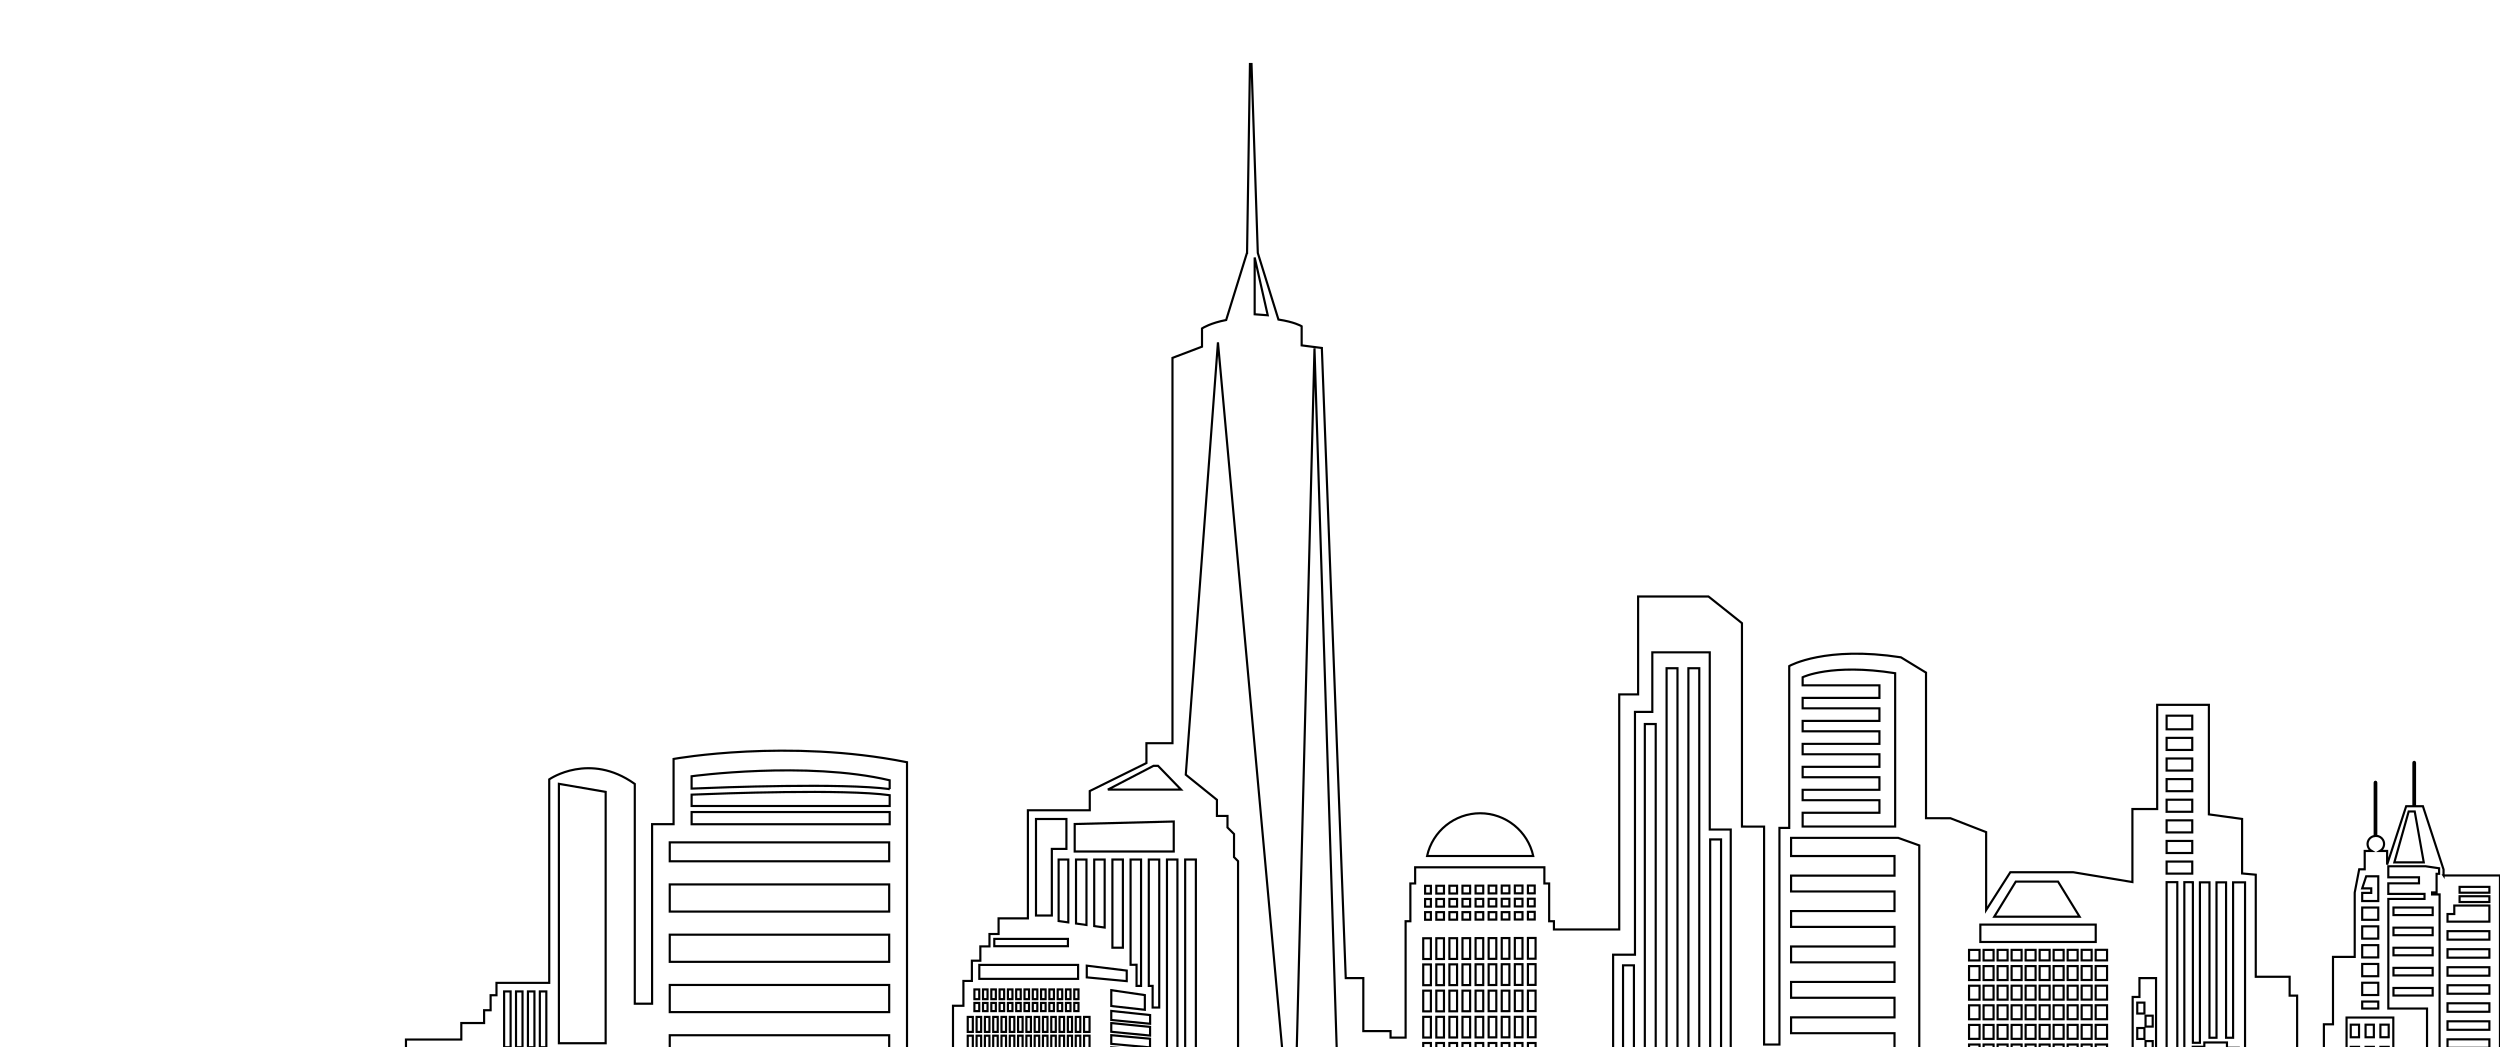<?xml version="1.0" encoding="UTF-8"?>
<svg id="Layer_1" data-name="Layer 1" xmlns="http://www.w3.org/2000/svg" viewBox="0 0 1155.58 484">
  <g id="Mask_Group_6" data-name="Mask Group 6">
    <g>
      <rect x="1106.34" y="419.49" width="18.13" height="3.49" style="fill: none; stroke: #000;"/>
      <rect x="1086.59" y="473.64" width="3.83" height="5.81" style="fill: none; stroke: #000;"/>
      <rect x="1106.34" y="456.67" width="18.12" height="3.49" style="fill: none; stroke: #000;"/>
      <path d="M1129.49,404.67v-2.75l-9.46-29.01-.08-.25h-3.68l.02-.04v-20.12c0-.2-.17-.36-.37-.36-.2,0-.36.16-.36.36v20.12l.02.04h-3.37l-8.81,26.99v-6.31h-3.27c1.79-1.04,2.4-3.33,1.36-5.12-.65-1.11-1.82-1.82-3.11-1.86v-24.67c0-.2-.16-.36-.36-.36-.2,0-.36.16-.36.36h0v24.74c-2.04.23-3.51,2.07-3.28,4.11.13,1.17.81,2.21,1.83,2.8h-3.17v8.48h-2.55l-2.07,10.75v29.74h-10.04v31.15h-4.21v11.8h-9.78v13.49h-2.59v-38.53h-3.46v-8.73h-15.66v-47.18l-6.32-.57v-25.2l-15.35-2.11v-50.63h-23.9v48.17h-11.45v33.75l-27.33-4.54h-29.1l-11.18,17.49v-36.04l-16.48-6.41-11.31-.03v-67.27l-11.51-7.04-.13-.05c-34.76-5.36-51.26,3.87-51.42,3.96l-.17.1v74.8h-4.52v100.13h-7.1v-100.73h-9.03v-.04h-.73v.04h-.47v-94.04l-15.39-12.26-.1-.07h-32.51v45.25h-8.73v108.67h-30.18v-3.81h-2.21v-17.46h-2.21v-7.47h-59.73v7.47h-2.21v17.46h-2.2v53.79h-6.96v-3.01h-12.59v-24.5h-8.12l-11.04-290.96v-.3s-9.34-1.2-9.34-1.2v-8.82l-.17-.11c-.18-.11-3.33-1.91-10.56-3.01l-9.54-30.78-2.91-87.34h-.72s-1.34,87.32-1.34,87.32h-.04s-9.61,31.01-9.61,31.01c-7.21,1.39-10.8,3.67-11.01,3.81l-.16.1v8.42l-13.65,5.18v178.11h-12.04v9.17l-25.99,12.84-.2.1v8.89h-28.6v49.97h-13.55v7.23h-4.21v5.72h-4.22v6.62h-3.91v9.34h-3.92v11.49h-4.81v27.2h-4.82v11.89h-3.79v-12.65h-12.65v-139.02l-.3-.05c-54.62-10.9-106.81-1.59-107.3-1.51l-.3.06v30.14h-9.93v82.98h-8v-101.57l-.15-.11c-20.75-14.72-39.07-2.23-39.25-2.1l-.15.1v94.05h-24.38v5.72h-2.71v6.93h-3.01v5.92h-10.54v7.63h-25.58v12.04h-21.4v30.38h8.02v-3.07h29.05v3.07h14.17v-2.71h25.38v-3.02h-25.38v-2.51h25.38v-3.02h-25.38v-2.51h25.38v-3.02h-25.38v-2.51h25.38v-3.03h-25.38v-2.5h25.38v-3.02h-25.38v-2.51h25.38v-3.02h-25.38v-2.7h29.05v13.94l4.18,2.32v19.83h5.75v-27.8h2.84v3.25h2.46v-3.26h1.73v3.26h2.44v-3.26h1.73v3.26h2.44v-3.26h3.43v27.79h-3.2,161.5s0-5.7,0-5.7h2.1v5.71h1.74v-5.71h2.09v5.71h1.74v-5.71h2.09v5.71h1.73v-5.71h2.1v5.71h1.74v-5.71h2.09v5.71h1.74v-5.71h2.09v5.71h1.74v-5.71h2.09v5.71h1.74v-5.71h2.09v5.71h1.74v-5.71h2.09v5.71h1.74v-5.71h2.09v5.71h1.74v-5.71h1.92v5.71h1.74v-5.71h2.1v5.71h1.74v-5.71h2.09v5.71h1.74v-5.71h2.09v5.71h1.74v-5.71h2.09v5.71h1.74v-5.71h2.09v5.71h1.74v-5.71h2.09v5.71h1.74v-5.71h2.09v5.71h1.74s0-5.71,0-5.71h2.09v5.72h1.74v-5.72h2.09v5.72h1.74v-5.72h2.09v5.72h61.86v-124.88l-1.86-1.86v-10.69l-3.02-3.02v-5.34h-4.88v-7.44l-14.4-11.62,14.87-199.84,33.16,364.69h-13.52,26.21s-10.39,0-10.39,0l9.16-361.9,11.49,361.91h50.86v-4.57h3.54v4.57h2.51v-4.57h3.54v4.57h2.51v-4.57h3.55v4.57h2.5v-4.57h3.54v4.57h2.51v-4.57h3.54v4.57h2.5v-4.57h3.54v4.57h2.51v-4.57h3.54v4.58h2.5v-4.57h3.54v4.58h2.51v-4.58h3.54v4.58h53.51v-214.09h-5.03v214.09h-5.03v-188.3h-5.03v188.3h-5.04v-76.76h-5.03v76.76h-4.59v-81.67h10.1v-112.23h8.02v-27.54h26.55v81.92h9.7v139.53h-4.48v-134.97h-5.03v134.97h37.4s0-3.57,0-3.57h47.81v-9.06h-47.81v-7.32h47.81v-9.06h-47.81v-7.32h47.81v-9.06h-47.81v-7.32h47.81v-9.06h-47.81v-7.32h47.81v-9.06h-47.81v-7.32h47.81v-9.06h-47.81v-7.32h47.81v-9.06h-47.81v-7.32h47.81v-9.06h-47.81v-8.4h49.5l9.76,3.49v132.22h49.15s0-3.92,0-3.92h4.6v3.92h1.87v-3.92h4.61v3.92h33.52v-30.79h4.88v-31.37h3.14v-8.72h7.67v39.04h4.88v8.71h18.47v23.12h-20.91,48.91s0-14.99,0-14.99h27.88v-2.79h-23.93v-3.95h29.51v21.73h3.25v-52.64h21.61v52.64h-3.14,31.51s-14.14,0-14.14,0v-2.41h23.36v2.42h2.26v-29.23h-14.81v-5.02h19.35v34.25h4.91v-118.33h-26.08Z" style="fill: none; stroke: #000;"/>
      <rect x="233.02" y="458.27" width="3" height="25.8" style="fill: none; stroke: #000;"/>
      <rect x="238.52" y="458.27" width="3" height="25.8" style="fill: none; stroke: #000;"/>
      <rect x="244.03" y="458.27" width="3" height="25.8" style="fill: none; stroke: #000;"/>
      <rect x="249.53" y="458.27" width="3" height="25.8" style="fill: none; stroke: #000;"/>
      <polygon points="279.95 482.21 258.34 482.21 258.34 362.31 279.96 366.03 279.95 482.21" style="fill: none; stroke: #000;"/>
      <rect x="309.58" y="478.52" width="101.43" height="12.55" style="fill: none; stroke: #000;"/>
      <rect x="309.58" y="455.28" width="101.43" height="12.55" style="fill: none; stroke: #000;"/>
      <rect x="309.58" y="432.04" width="101.43" height="12.55" style="fill: none; stroke: #000;"/>
      <rect x="309.58" y="408.81" width="101.43" height="12.55" style="fill: none; stroke: #000;"/>
      <rect x="309.58" y="389.37" width="101.43" height="8.74" style="fill: none; stroke: #000;"/>
      <rect x="319.69" y="375.35" width="91.55" height="5.64" style="fill: none; stroke: #000;"/>
      <path d="M411.24,372.56h-91.55v-5.25c14.08-.58,70.37-2.66,91.55.25v5Z" style="fill: none; stroke: #000;"/>
      <path d="M411.24,364.74c-21.95-2.9-77.21-.84-91.56-.23v-5.7s52.98-7.21,91.55,1.86v4.07Z" style="fill: none; stroke: #000;"/>
      <polygon points="496.76 380.89 542.54 379.73 542.54 393.59 496.76 393.59 496.76 380.89" style="fill: none; stroke: #000;"/>
      <polygon points="522.59 445.96 522.59 397.3 527.43 397.3 527.43 455.71 525.35 455.71 525.35 445.95 522.59 445.96" style="fill: none; stroke: #000;"/>
      <polygon points="529.18 459.96 529.18 466.75 513.67 465.01 513.67 457.69 529.18 459.96" style="fill: none; stroke: #000;"/>
      <rect x="514.19" y="397.3" width="4.84" height="40.76" style="fill: none; stroke: #000;"/>
      <polygon points="510.61 397.3 510.61 428.74 505.78 428.06 505.78 397.3 510.61 397.3" style="fill: none; stroke: #000;"/>
      <polygon points="478.87 378.57 492.93 378.57 492.93 392.39 486.19 392.39 486.19 423.18 478.87 423.18 478.87 378.57" style="fill: none; stroke: #000;"/>
      <polygon points="493.8 397.3 493.8 426.36 489.33 425.73 489.33 397.3 493.8 397.3" style="fill: none; stroke: #000;"/>
      <rect x="459.59" y="433.99" width="34.04" height="3.37" style="fill: none; stroke: #000;"/>
      <rect x="452.67" y="446.01" width="45.66" height="6.45" style="fill: none; stroke: #000;"/>
      <rect x="496.56" y="457.35" width="1.95" height="4.5" style="fill: none; stroke: #000;"/>
      <rect x="492.73" y="457.35" width="2.09" height="4.5" style="fill: none; stroke: #000;"/>
      <rect x="488.9" y="457.35" width="2.09" height="4.5" style="fill: none; stroke: #000;"/>
      <rect x="485.06" y="457.35" width="2.09" height="4.5" style="fill: none; stroke: #000;"/>
      <rect x="481.22" y="457.35" width="2.09" height="4.5" style="fill: none; stroke: #000;"/>
      <rect x="478.26" y="478.72" width="2.09" height="5.75" style="fill: none; stroke: #000;"/>
      <rect x="478.26" y="470.05" width="2.09" height="6.93" style="fill: none; stroke: #000;"/>
      <rect x="477.39" y="457.35" width="2.09" height="4.5" style="fill: none; stroke: #000;"/>
      <rect x="474.43" y="478.72" width="2.09" height="5.75" style="fill: none; stroke: #000;"/>
      <rect x="474.43" y="470.05" width="2.09" height="6.93" style="fill: none; stroke: #000;"/>
      <rect x="473.56" y="457.35" width="2.09" height="4.5" style="fill: none; stroke: #000;"/>
      <rect x="470.59" y="478.72" width="2.09" height="5.75" style="fill: none; stroke: #000;"/>
      <rect x="470.59" y="470.05" width="2.09" height="6.93" style="fill: none; stroke: #000;"/>
      <rect x="469.71" y="457.35" width="2.1" height="4.5" style="fill: none; stroke: #000;"/>
      <rect x="466.76" y="478.73" width="2.09" height="5.75" style="fill: none; stroke: #000;"/>
      <rect x="466.76" y="470.05" width="2.09" height="6.93" style="fill: none; stroke: #000;"/>
      <rect x="465.89" y="457.35" width="2.09" height="4.5" style="fill: none; stroke: #000;"/>
      <rect x="462.92" y="478.73" width="2.09" height="5.75" style="fill: none; stroke: #000;"/>
      <rect x="462.92" y="470.05" width="2.09" height="6.93" style="fill: none; stroke: #000;"/>
      <rect x="462.05" y="457.35" width="2.09" height="4.5" style="fill: none; stroke: #000;"/>
      <rect x="459.09" y="478.73" width="2.09" height="5.75" style="fill: none; stroke: #000;"/>
      <rect x="459.09" y="470.05" width="2.09" height="6.93" style="fill: none; stroke: #000;"/>
      <rect x="458.22" y="457.35" width="2.09" height="4.5" style="fill: none; stroke: #000;"/>
      <rect x="455.25" y="478.73" width="2.09" height="5.75" style="fill: none; stroke: #000;"/>
      <rect x="455.25" y="470.05" width="2.09" height="6.93" style="fill: none; stroke: #000;"/>
      <rect x="454.38" y="457.35" width="2.09" height="4.5" style="fill: none; stroke: #000;"/>
      <rect x="451.42" y="478.73" width="2.09" height="5.75" style="fill: none; stroke: #000;"/>
      <rect x="451.42" y="470.05" width="2.09" height="6.93" style="fill: none; stroke: #000;"/>
      <rect x="450.4" y="457.35" width="2.24" height="4.5" style="fill: none; stroke: #000;"/>
      <rect x="447.32" y="470.05" width="2.35" height="6.93" style="fill: none; stroke: #000;"/>
      <rect x="447.32" y="478.73" width="2.35" height="5.75" style="fill: none; stroke: #000;"/>
      <rect x="450.4" y="463.6" width="2.24" height="3.77" style="fill: none; stroke: #000;"/>
      <rect x="454.38" y="463.6" width="2.09" height="3.77" style="fill: none; stroke: #000;"/>
      <rect x="458.22" y="463.59" width="2.09" height="3.77" style="fill: none; stroke: #000;"/>
      <rect x="462.05" y="463.59" width="2.09" height="3.77" style="fill: none; stroke: #000;"/>
      <rect x="465.89" y="463.59" width="2.09" height="3.77" style="fill: none; stroke: #000;"/>
      <rect x="469.72" y="463.59" width="2.09" height="3.77" style="fill: none; stroke: #000;"/>
      <rect x="473.55" y="463.59" width="2.09" height="3.77" style="fill: none; stroke: #000;"/>
      <rect x="477.39" y="463.59" width="2.09" height="3.77" style="fill: none; stroke: #000;"/>
      <rect x="481.22" y="463.59" width="2.09" height="3.77" style="fill: none; stroke: #000;"/>
      <rect x="482.09" y="478.73" width="2.09" height="5.75" style="fill: none; stroke: #000;"/>
      <rect x="482.09" y="470.05" width="2.09" height="6.93" style="fill: none; stroke: #000;"/>
      <rect x="485.05" y="463.59" width="2.09" height="3.77" style="fill: none; stroke: #000;"/>
      <rect x="485.93" y="478.73" width="2.09" height="5.75" style="fill: none; stroke: #000;"/>
      <rect x="485.93" y="470.05" width="2.09" height="6.93" style="fill: none; stroke: #000;"/>
      <rect x="488.89" y="463.59" width="2.09" height="3.77" style="fill: none; stroke: #000;"/>
      <rect x="489.76" y="478.73" width="2.09" height="5.75" style="fill: none; stroke: #000;"/>
      <rect x="489.76" y="470.05" width="2.09" height="6.93" style="fill: none; stroke: #000;"/>
      <rect x="492.72" y="463.59" width="2.09" height="3.77" style="fill: none; stroke: #000;"/>
      <rect x="493.6" y="478.73" width="1.92" height="5.75" style="fill: none; stroke: #000;"/>
      <rect x="493.6" y="470.05" width="1.92" height="6.93" style="fill: none; stroke: #000;"/>
      <rect x="496.56" y="463.59" width="1.95" height="3.77" style="fill: none; stroke: #000;"/>
      <rect x="497.25" y="478.73" width="2.09" height="5.75" style="fill: none; stroke: #000;"/>
      <rect x="497.25" y="470.05" width="2.09" height="6.93" style="fill: none; stroke: #000;"/>
      <polygon points="497.37 426.88 497.37 397.3 502.2 397.3 502.2 427.56 497.37 426.88" style="fill: none; stroke: #000;"/>
      <rect x="501.09" y="478.73" width="2.53" height="5.75" style="fill: none; stroke: #000;"/>
      <rect x="501.09" y="470.05" width="2.53" height="6.93" style="fill: none; stroke: #000;"/>
      <polygon points="502.34 451.77 502.34 446.36 520.81 448.63 520.81 453.51 502.34 451.77" style="fill: none; stroke: #000;"/>
      <polygon points="531.57 489.61 513.66 488.08 513.66 484.11 531.57 485.59 531.57 489.61" style="fill: none; stroke: #000;"/>
      <polygon points="531.58 484.14 513.66 482.5 513.66 478.5 531.58 480.13 531.58 484.14" style="fill: none; stroke: #000;"/>
      <polygon points="531.6 478.67 513.66 476.92 513.66 472.89 531.6 474.66 531.6 478.67" style="fill: none; stroke: #000;"/>
      <polygon points="531.62 473.21 513.66 471.46 513.66 467.28 531.62 469.19 531.62 473.21" style="fill: none; stroke: #000;"/>
      <polygon points="535.83 465.71 532.78 465.71 532.78 455.71 531.01 455.71 531.01 397.3 535.84 397.3 535.83 465.71" style="fill: none; stroke: #000;"/>
      <rect x="539.41" y="397.3" width="4.83" height="120.23" style="fill: none; stroke: #000;"/>
      <polygon points="512.1 364.97 533.19 353.99 535.28 353.99 545.91 364.97 512.1 364.97" style="fill: none; stroke: #000;"/>
      <rect x="547.82" y="397.3" width="4.95" height="120.22" style="fill: none; stroke: #000;"/>
      <polygon points="579.95 145.27 579.95 119.01 585.99 145.73 579.95 145.27" style="fill: none; stroke: #000;"/>
      <rect x="657.86" y="482.11" width="3.54" height="9.57" style="fill: none; stroke: #000;"/>
      <rect x="657.86" y="470.01" width="3.54" height="9.57" style="fill: none; stroke: #000;"/>
      <rect x="657.86" y="457.91" width="3.54" height="9.57" style="fill: none; stroke: #000;"/>
      <rect x="657.86" y="445.8" width="3.54" height="9.59" style="fill: none; stroke: #000;"/>
      <rect x="657.86" y="433.7" width="3.54" height="9.59" style="fill: none; stroke: #000;"/>
      <rect x="658.73" y="421.62" width="2.67" height="3.52" style="fill: none; stroke: #000;"/>
      <rect x="658.73" y="415.55" width="2.67" height="3.54" style="fill: none; stroke: #000;"/>
      <rect x="658.73" y="409.45" width="2.67" height="3.6" style="fill: none; stroke: #000;"/>
      <rect x="663.91" y="482.11" width="3.54" height="9.56" style="fill: none; stroke: #000;"/>
      <rect x="663.91" y="470.01" width="3.54" height="9.56" style="fill: none; stroke: #000;"/>
      <rect x="663.91" y="457.91" width="3.54" height="9.56" style="fill: none; stroke: #000;"/>
      <rect x="663.91" y="445.78" width="3.54" height="9.59" style="fill: none; stroke: #000;"/>
      <rect x="663.91" y="433.68" width="3.54" height="9.59" style="fill: none; stroke: #000;"/>
      <rect x="663.91" y="421.62" width="3.54" height="3.5" style="fill: none; stroke: #000;"/>
      <rect x="663.91" y="415.53" width="3.54" height="3.54" style="fill: none; stroke: #000;"/>
      <rect x="663.91" y="409.43" width="3.54" height="3.6" style="fill: none; stroke: #000;"/>
      <rect x="669.96" y="482.11" width="3.54" height="9.54" style="fill: none; stroke: #000;"/>
      <rect x="669.96" y="470.01" width="3.54" height="9.54" style="fill: none; stroke: #000;"/>
      <rect x="669.96" y="457.91" width="3.54" height="9.54" style="fill: none; stroke: #000;"/>
      <rect x="669.96" y="445.76" width="3.54" height="9.59" style="fill: none; stroke: #000;"/>
      <rect x="669.96" y="433.66" width="3.54" height="9.59" style="fill: none; stroke: #000;"/>
      <rect x="669.96" y="421.62" width="3.54" height="3.48" style="fill: none; stroke: #000;"/>
      <rect x="669.96" y="415.52" width="3.54" height="3.54" style="fill: none; stroke: #000;"/>
      <rect x="669.96" y="409.41" width="3.54" height="3.6" style="fill: none; stroke: #000;"/>
      <rect x="676" y="482.11" width="3.54" height="9.52" style="fill: none; stroke: #000;"/>
      <rect x="676" y="470.01" width="3.54" height="9.52" style="fill: none; stroke: #000;"/>
      <rect x="676" y="457.91" width="3.54" height="9.52" style="fill: none; stroke: #000;"/>
      <rect x="676" y="445.75" width="3.54" height="9.59" style="fill: none; stroke: #000;"/>
      <rect x="676" y="433.65" width="3.54" height="9.59" style="fill: none; stroke: #000;"/>
      <rect x="676" y="421.62" width="3.54" height="3.47" style="fill: none; stroke: #000;"/>
      <rect x="676" y="415.5" width="3.54" height="3.54" style="fill: none; stroke: #000;"/>
      <rect x="676" y="409.4" width="3.54" height="3.6" style="fill: none; stroke: #000;"/>
      <rect x="682.06" y="482.11" width="3.54" height="9.51" style="fill: none; stroke: #000;"/>
      <rect x="682.06" y="470.01" width="3.54" height="9.51" style="fill: none; stroke: #000;"/>
      <rect x="682.06" y="457.91" width="3.54" height="9.51" style="fill: none; stroke: #000;"/>
      <rect x="682.06" y="445.73" width="3.54" height="9.59" style="fill: none; stroke: #000;"/>
      <rect x="682.06" y="433.63" width="3.54" height="9.59" style="fill: none; stroke: #000;"/>
      <rect x="682.06" y="421.62" width="3.54" height="3.45" style="fill: none; stroke: #000;"/>
      <rect x="682.06" y="415.49" width="3.54" height="3.54" style="fill: none; stroke: #000;"/>
      <rect x="682.06" y="409.38" width="3.54" height="3.6" style="fill: none; stroke: #000;"/>
      <rect x="688.1" y="482.11" width="3.54" height="9.49" style="fill: none; stroke: #000;"/>
      <rect x="688.1" y="470.01" width="3.54" height="9.49" style="fill: none; stroke: #000;"/>
      <rect x="688.1" y="457.91" width="3.54" height="9.49" style="fill: none; stroke: #000;"/>
      <rect x="688.1" y="445.72" width="3.54" height="9.59" style="fill: none; stroke: #000;"/>
      <rect x="688.1" y="433.62" width="3.54" height="9.59" style="fill: none; stroke: #000;"/>
      <rect x="688.1" y="421.62" width="3.54" height="3.44" style="fill: none; stroke: #000;"/>
      <rect x="688.1" y="415.47" width="3.54" height="3.54" style="fill: none; stroke: #000;"/>
      <rect x="688.1" y="409.36" width="3.54" height="3.6" style="fill: none; stroke: #000;"/>
      <rect x="694.15" y="482.11" width="3.54" height="9.48" style="fill: none; stroke: #000;"/>
      <rect x="694.15" y="470.01" width="3.54" height="9.48" style="fill: none; stroke: #000;"/>
      <rect x="694.15" y="457.91" width="3.54" height="9.48" style="fill: none; stroke: #000;"/>
      <rect x="694.15" y="445.7" width="3.54" height="9.59" style="fill: none; stroke: #000;"/>
      <rect x="694.15" y="433.6" width="3.54" height="9.59" style="fill: none; stroke: #000;"/>
      <rect x="694.15" y="421.62" width="3.54" height="3.42" style="fill: none; stroke: #000;"/>
      <rect x="694.15" y="415.45" width="3.54" height="3.54" style="fill: none; stroke: #000;"/>
      <rect x="694.15" y="409.35" width="3.54" height="3.6" style="fill: none; stroke: #000;"/>
      <rect x="700.2" y="482.11" width="3.54" height="9.46" style="fill: none; stroke: #000;"/>
      <rect x="700.2" y="470.01" width="3.54" height="9.46" style="fill: none; stroke: #000;"/>
      <rect x="700.2" y="457.91" width="3.54" height="9.46" style="fill: none; stroke: #000;"/>
      <rect x="700.2" y="445.68" width="3.54" height="9.59" style="fill: none; stroke: #000;"/>
      <rect x="700.2" y="433.58" width="3.54" height="9.59" style="fill: none; stroke: #000;"/>
      <rect x="700.2" y="421.62" width="3.54" height="3.4" style="fill: none; stroke: #000;"/>
      <rect x="700.2" y="415.44" width="3.54" height="3.54" style="fill: none; stroke: #000;"/>
      <rect x="700.2" y="409.33" width="3.54" height="3.6" style="fill: none; stroke: #000;"/>
      <rect x="706.25" y="409.33" width="3.14" height="3.6" style="fill: none; stroke: #000;"/>
      <rect x="706.25" y="415.43" width="3.14" height="3.54" style="fill: none; stroke: #000;"/>
      <rect x="706.25" y="421.48" width="3.14" height="3.54" style="fill: none; stroke: #000;"/>
      <rect x="706.25" y="482.11" width="3.54" height="9.44" style="fill: none; stroke: #000;"/>
      <rect x="706.25" y="470.01" width="3.54" height="9.44" style="fill: none; stroke: #000;"/>
      <rect x="706.25" y="457.91" width="3.54" height="9.44" style="fill: none; stroke: #000;"/>
      <rect x="706.25" y="445.66" width="3.54" height="9.59" style="fill: none; stroke: #000;"/>
      <rect x="706.25" y="433.56" width="3.54" height="9.59" style="fill: none; stroke: #000;"/>
      <path d="M876,382.05h-42.76v-6.36h35.49v-5.81h-35.49v-4.81h35.49v-5.81h-35.49v-4.81h35.49v-5.81h-35.49v-4.8h35.49v-5.81h-35.49v-4.81h35.49v-5.81h-35.49v-4.81h35.49v-5.81h-35.49v-3.75s13.24-6.51,42.76-1.86v70.87Z" style="fill: none; stroke: #000;"/>
      <polygon points="931.76 407.5 951.29 407.5 961.26 423.73 921.8 423.73 931.76 407.5" style="fill: none; stroke: #000;"/>
      <rect x="910.16" y="482.81" width="4.85" height="6.45" style="fill: none; stroke: #000;"/>
      <rect x="910.16" y="473.75" width="4.85" height="6.45" style="fill: none; stroke: #000;"/>
      <rect x="910.16" y="464.69" width="4.85" height="6.45" style="fill: none; stroke: #000;"/>
      <rect x="910.16" y="455.63" width="4.85" height="6.45" style="fill: none; stroke: #000;"/>
      <rect x="910.16" y="446.56" width="4.85" height="6.45" style="fill: none; stroke: #000;"/>
      <rect x="910.16" y="439.07" width="4.85" height="4.88" style="fill: none; stroke: #000;"/>
      <rect x="916.88" y="482.81" width="4.61" height="6.45" style="fill: none; stroke: #000;"/>
      <rect x="916.88" y="473.75" width="4.61" height="6.45" style="fill: none; stroke: #000;"/>
      <rect x="916.88" y="464.69" width="4.61" height="6.45" style="fill: none; stroke: #000;"/>
      <rect x="916.88" y="455.62" width="4.61" height="6.45" style="fill: none; stroke: #000;"/>
      <rect x="916.88" y="446.56" width="4.61" height="6.45" style="fill: none; stroke: #000;"/>
      <rect x="916.88" y="439.07" width="4.61" height="4.88" style="fill: none; stroke: #000;"/>
      <rect x="923.36" y="482.81" width="4.61" height="6.45" style="fill: none; stroke: #000;"/>
      <rect x="923.36" y="473.75" width="4.61" height="6.45" style="fill: none; stroke: #000;"/>
      <rect x="923.36" y="464.68" width="4.61" height="6.45" style="fill: none; stroke: #000;"/>
      <rect x="923.36" y="455.62" width="4.61" height="6.45" style="fill: none; stroke: #000;"/>
      <rect x="923.36" y="446.56" width="4.61" height="6.45" style="fill: none; stroke: #000;"/>
      <rect x="923.36" y="439.06" width="4.61" height="4.88" style="fill: none; stroke: #000;"/>
      <rect x="929.83" y="482.81" width="4.61" height="6.44" style="fill: none; stroke: #000;"/>
      <rect x="929.83" y="473.74" width="4.61" height="6.45" style="fill: none; stroke: #000;"/>
      <rect x="929.83" y="464.68" width="4.61" height="6.45" style="fill: none; stroke: #000;"/>
      <rect x="929.83" y="455.62" width="4.61" height="6.45" style="fill: none; stroke: #000;"/>
      <rect x="929.83" y="446.56" width="4.61" height="6.45" style="fill: none; stroke: #000;"/>
      <rect x="929.83" y="439.06" width="4.61" height="4.88" style="fill: none; stroke: #000;"/>
      <rect x="936.31" y="482.81" width="4.6" height="6.44" style="fill: none; stroke: #000;"/>
      <rect x="936.31" y="473.74" width="4.6" height="6.45" style="fill: none; stroke: #000;"/>
      <rect x="936.31" y="464.68" width="4.6" height="6.45" style="fill: none; stroke: #000;"/>
      <rect x="936.31" y="455.61" width="4.6" height="6.45" style="fill: none; stroke: #000;"/>
      <rect x="936.31" y="446.55" width="4.6" height="6.45" style="fill: none; stroke: #000;"/>
      <rect x="936.31" y="439.06" width="4.6" height="4.88" style="fill: none; stroke: #000;"/>
      <rect x="915.38" y="427.38" width="53.33" height="8.03" style="fill: none; stroke: #000;"/>
      <rect x="942.79" y="482.81" width="4.61" height="6.44" style="fill: none; stroke: #000;"/>
      <rect x="942.79" y="473.74" width="4.61" height="6.45" style="fill: none; stroke: #000;"/>
      <rect x="942.79" y="464.67" width="4.61" height="6.45" style="fill: none; stroke: #000;"/>
      <rect x="942.79" y="455.61" width="4.61" height="6.45" style="fill: none; stroke: #000;"/>
      <rect x="942.79" y="446.55" width="4.61" height="6.45" style="fill: none; stroke: #000;"/>
      <rect x="942.79" y="439.05" width="4.61" height="4.88" style="fill: none; stroke: #000;"/>
      <rect x="949.26" y="482.81" width="4.61" height="6.43" style="fill: none; stroke: #000;"/>
      <rect x="949.26" y="473.73" width="4.61" height="6.45" style="fill: none; stroke: #000;"/>
      <rect x="949.26" y="464.67" width="4.61" height="6.45" style="fill: none; stroke: #000;"/>
      <rect x="949.26" y="455.61" width="4.61" height="6.45" style="fill: none; stroke: #000;"/>
      <rect x="949.26" y="446.55" width="4.61" height="6.45" style="fill: none; stroke: #000;"/>
      <rect x="949.26" y="439.05" width="4.61" height="4.88" style="fill: none; stroke: #000;"/>
      <rect x="955.74" y="482.81" width="4.61" height="6.43" style="fill: none; stroke: #000;"/>
      <rect x="955.74" y="473.73" width="4.61" height="6.45" style="fill: none; stroke: #000;"/>
      <rect x="955.74" y="464.67" width="4.61" height="6.45" style="fill: none; stroke: #000;"/>
      <rect x="955.74" y="455.61" width="4.61" height="6.45" style="fill: none; stroke: #000;"/>
      <rect x="955.74" y="446.54" width="4.61" height="6.45" style="fill: none; stroke: #000;"/>
      <rect x="955.74" y="439.05" width="4.61" height="4.88" style="fill: none; stroke: #000;"/>
      <rect x="962.21" y="482.81" width="4.61" height="6.43" style="fill: none; stroke: #000;"/>
      <rect x="962.21" y="473.73" width="4.61" height="6.45" style="fill: none; stroke: #000;"/>
      <rect x="962.21" y="464.67" width="4.61" height="6.45" style="fill: none; stroke: #000;"/>
      <rect x="962.21" y="455.6" width="4.61" height="6.45" style="fill: none; stroke: #000;"/>
      <rect x="962.21" y="446.54" width="4.61" height="6.45" style="fill: none; stroke: #000;"/>
      <rect x="962.21" y="439.04" width="4.61" height="4.88" style="fill: none; stroke: #000;"/>
      <rect x="968.69" y="482.81" width="5.26" height="6.42" style="fill: none; stroke: #000;"/>
      <rect x="968.69" y="473.73" width="5.26" height="6.45" style="fill: none; stroke: #000;"/>
      <rect x="968.69" y="464.66" width="5.26" height="6.45" style="fill: none; stroke: #000;"/>
      <rect x="968.69" y="455.6" width="5.26" height="6.45" style="fill: none; stroke: #000;"/>
      <rect x="968.69" y="446.54" width="5.26" height="6.45" style="fill: none; stroke: #000;"/>
      <rect x="968.69" y="439.04" width="5.26" height="4.88" style="fill: none; stroke: #000;"/>
      <rect x="1001.48" y="330.81" width="11.85" height="6.3" style="fill: none; stroke: #000;"/>
      <rect x="1001.48" y="341.07" width="11.85" height="5.58" style="fill: none; stroke: #000;"/>
      <rect x="1001.48" y="350.6" width="11.85" height="5.58" style="fill: none; stroke: #000;"/>
      <rect x="1001.48" y="360.13" width="11.85" height="5.58" style="fill: none; stroke: #000;"/>
      <rect x="1001.48" y="369.65" width="11.85" height="5.58" style="fill: none; stroke: #000;"/>
      <rect x="1001.48" y="379.19" width="11.85" height="5.58" style="fill: none; stroke: #000;"/>
      <rect x="1001.48" y="388.71" width="11.85" height="5.58" style="fill: none; stroke: #000;"/>
      <rect x="1001.48" y="398.24" width="11.85" height="5.57" style="fill: none; stroke: #000;"/>
      <rect x="1001.48" y="407.76" width="4.94" height="82" style="fill: none; stroke: #000;"/>
      <polygon points="1037.73 487.09 1034.83 487.09 1034.83 484.3 1029.37 484.3 1029.37 481.86 1018.91 481.86 1018.91 483.84 1013.56 483.84 1013.56 486.62 1009.67 486.62 1009.67 407.77 1013.33 407.77 1013.33 407.85 1013.62 407.85 1013.62 482 1016.87 482 1016.87 407.85 1021.29 407.85 1021.29 479.68 1024.54 479.68 1024.54 407.85 1028.96 407.85 1028.96 479.68 1032.21 479.68 1032.21 407.85 1037.73 407.85 1037.73 487.09" style="fill: none; stroke: #000;"/>
      <rect x="1091.88" y="462.95" width="7.43" height="3.22" style="fill: none; stroke: #000;"/>
      <rect x="1091.88" y="454.26" width="7.43" height="5.67" style="fill: none; stroke: #000;"/>
      <rect x="1091.88" y="445.57" width="7.43" height="5.67" style="fill: none; stroke: #000;"/>
      <rect x="1091.88" y="436.88" width="7.43" height="5.67" style="fill: none; stroke: #000;"/>
      <rect x="1091.88" y="428.19" width="7.43" height="5.67" style="fill: none; stroke: #000;"/>
      <rect x="1091.88" y="419.49" width="7.43" height="5.67" style="fill: none; stroke: #000;"/>
      <polygon points="1099.31 416.48 1091.88 416.48 1091.88 412.73 1096.06 412.73 1096.06 410.63 1091.88 410.63 1093.73 405.06 1099.31 405.06 1099.31 416.48" style="fill: none; stroke: #000;"/>
      <polygon points="1113.37 375.08 1116.16 375.08 1120.34 398.61 1106.75 398.61 1113.37 375.08" style="fill: none; stroke: #000;"/>
      <polygon points="1103.96 466.17 1103.96 415.51 1120.69 415.51 1120.69 413.19 1103.95 413.19 1103.95 408.31 1118.13 408.31 1118.13 405.52 1103.95 405.52 1103.95 400.41 1121.15 400.41 1127.43 401.34 1127.43 403.9 1126.27 403.9 1126.27 412.5 1124.18 412.5 1124.18 413.43 1127.66 413.43 1127.66 494.75 1121.85 494.75 1121.85 466.17 1103.96 466.17" style="fill: none; stroke: #000;"/>
      <rect x="1131.32" y="480.41" width="19.35" height="3.92" style="fill: none; stroke: #000;"/>
      <rect x="1131.32" y="472.08" width="19.35" height="3.92" style="fill: none; stroke: #000;"/>
      <rect x="1131.32" y="463.75" width="19.35" height="3.92" style="fill: none; stroke: #000;"/>
      <rect x="1131.32" y="455.41" width="19.35" height="3.92" style="fill: none; stroke: #000;"/>
      <rect x="1131.32" y="447.08" width="19.35" height="3.92" style="fill: none; stroke: #000;"/>
      <rect x="1131.32" y="438.75" width="19.35" height="3.92" style="fill: none; stroke: #000;"/>
      <rect x="1131.32" y="430.41" width="19.35" height="3.92" style="fill: none; stroke: #000;"/>
      <polygon points="1150.67 426.01 1131.32 426.01 1131.32 422.49 1134.45 422.49 1134.45 418.57 1150.67 418.57 1150.67 426.01" style="fill: none; stroke: #000;"/>
      <rect x="1136.9" y="414.27" width="13.77" height="2.67" style="fill: none; stroke: #000;"/>
      <rect x="1136.9" y="409.94" width="13.77" height="2.7" style="fill: none; stroke: #000;"/>
      <rect x="1106.34" y="428.79" width="18.12" height="3.49" style="fill: none; stroke: #000;"/>
      <rect x="1086.59" y="483.89" width="3.83" height="5.81" style="fill: none; stroke: #000;"/>
      <rect x="1106.34" y="447.38" width="18.12" height="3.49" style="fill: none; stroke: #000;"/>
      <rect x="1106.34" y="438.08" width="18.12" height="3.49" style="fill: none; stroke: #000;"/>
      <rect x="780.43" y="308.88" width="5.03" height="214.1" style="fill: none; stroke: #000;"/>
      <path d="M684.19,375.91c-11.8.02-22.01,8.23-24.55,19.76h49.08c-2.53-11.53-12.74-19.74-24.54-19.76" style="fill: none; stroke: #000;"/>
      <rect x="1093.44" y="483.89" width="3.83" height="5.81" style="fill: none; stroke: #000;"/>
      <rect x="1093.44" y="473.64" width="3.83" height="5.81" style="fill: none; stroke: #000;"/>
      <rect x="1100.3" y="473.63" width="3.83" height="5.81" style="fill: none; stroke: #000;"/>
      <rect x="1100.3" y="483.89" width="3.83" height="5.81" style="fill: none; stroke: #000;"/>
      <rect x="987.91" y="475.18" width="3.31" height="5.05" style="fill: none; stroke: #000;"/>
      <rect x="987.91" y="463.44" width="3.31" height="5.05" style="fill: none; stroke: #000;"/>
      <rect x="991.74" y="469.48" width="3.31" height="5.05" style="fill: none; stroke: #000;"/>
      <rect x="991.74" y="481.22" width="3.31" height="5.05" style="fill: none; stroke: #000;"/>
    </g>
  </g>
</svg>